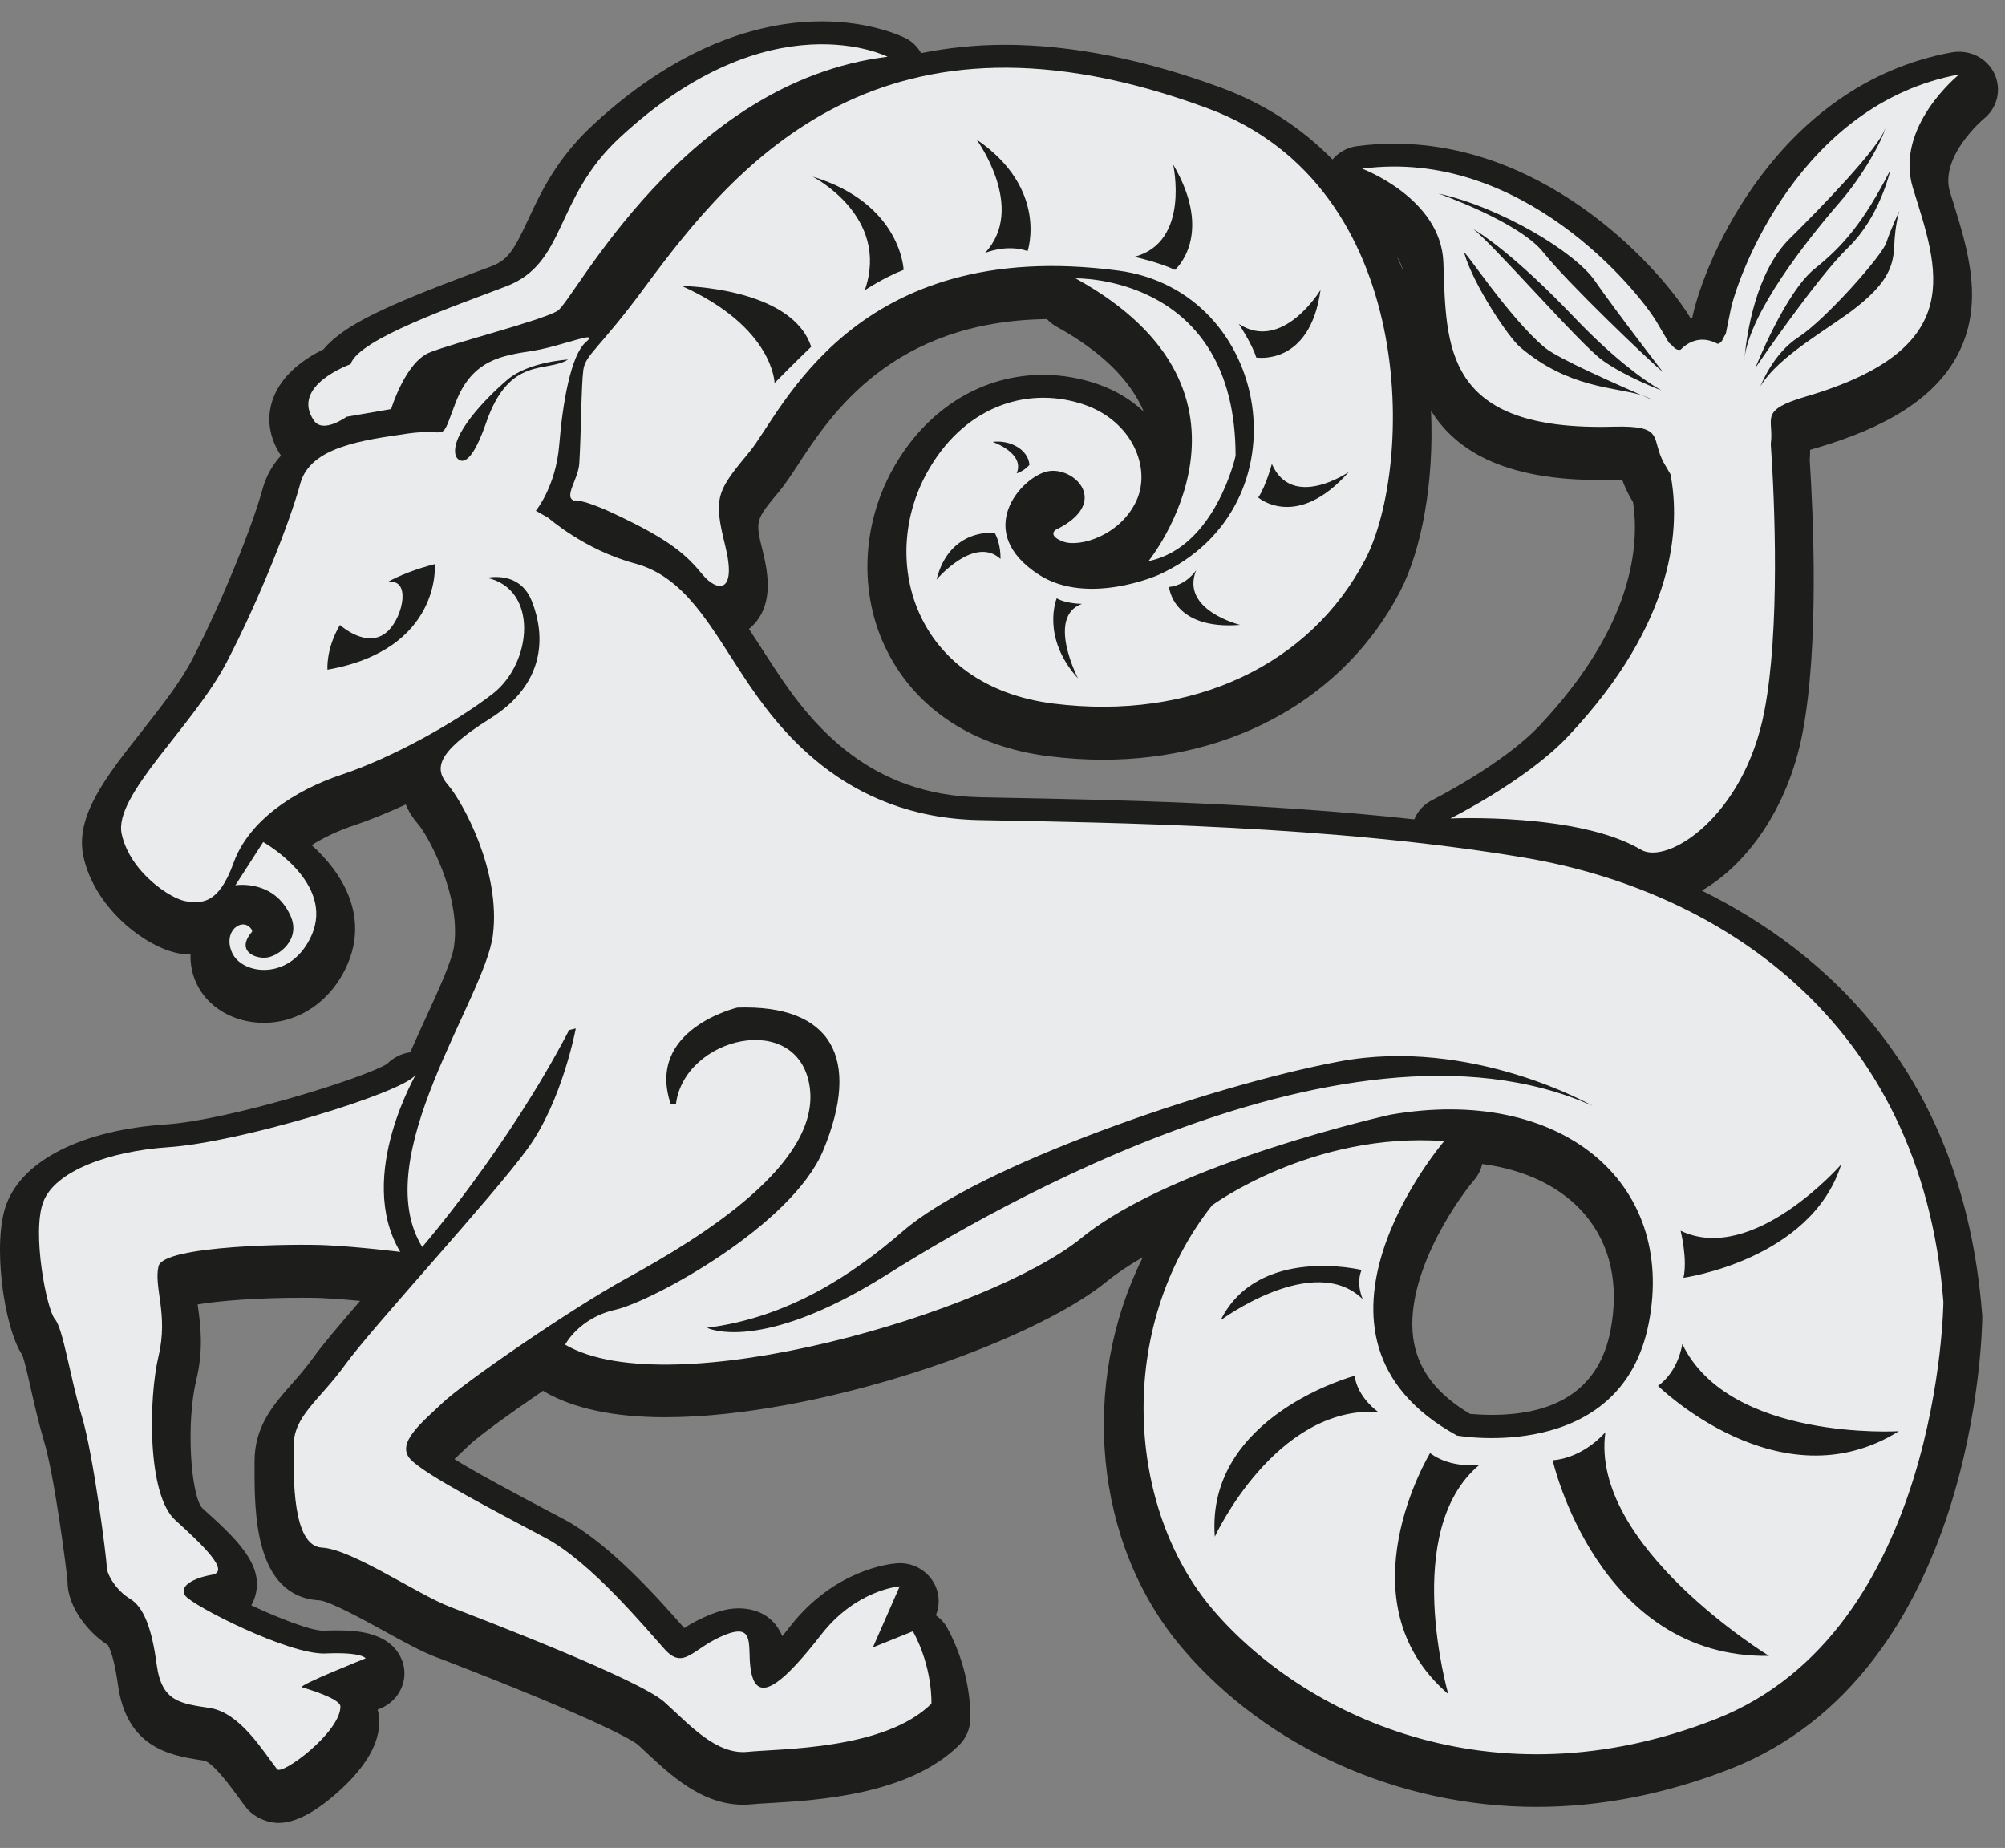 <svg width="51" height="47" viewBox="0 0 51 47" fill="none" xmlns="http://www.w3.org/2000/svg">
<rect x="0" y="0" width="51" height="47" fill="#808080" stroke="none"/>
<path d="M50.729 1.87C50.538 1.47 50.092 1.252 49.645 1.332C45.248 2.136 43.362 6.578 43.048 8.068C43.048 8.071 43.047 8.074 43.047 8.079C43.031 8.08 43.012 8.083 42.996 8.085C42.993 8.082 42.99 8.079 42.989 8.072C42.301 6.928 39.443 3.655 35.463 3.655C35.144 3.655 34.824 3.676 34.508 3.718C34.259 3.753 34.047 3.878 33.894 4.056C33.112 3.258 32.169 2.644 31.084 2.239C29.116 1.511 27.256 1.139 25.56 1.139C24.8 1.139 24.093 1.219 23.429 1.351C23.338 1.19 23.206 1.057 23.037 0.971C22.949 0.928 22.157 0.543 20.901 0.543C19.542 0.543 17.427 1 15.076 3.183C14.156 4.037 13.754 4.899 13.432 5.591C13.079 6.347 12.928 6.604 12.517 6.766C12.355 6.827 12.167 6.896 11.975 6.968C9.879 7.755 8.739 8.262 8.23 8.884C7.806 9.09 7.155 9.503 6.932 10.178C6.772 10.646 6.852 11.143 7.147 11.588C6.941 11.814 6.775 12.09 6.681 12.428C6.437 13.329 5.68 15.245 4.886 16.777C4.588 17.352 4.091 17.983 3.616 18.588C2.696 19.754 1.901 20.762 2.122 21.784C2.422 23.163 3.815 24.173 4.646 24.262C4.712 24.267 4.779 24.271 4.847 24.275C4.839 24.512 4.881 24.757 4.99 24.994C5.264 25.612 5.941 26.014 6.71 26.014C7.621 26.014 8.434 25.449 8.83 24.546C9.392 23.281 8.69 22.177 7.927 21.495C8.243 21.296 8.613 21.122 9.02 20.987C9.42 20.853 9.863 20.671 10.322 20.461C10.394 20.638 10.502 20.809 10.648 20.977C10.878 21.244 11.721 22.748 11.553 24.044C11.504 24.424 11.152 25.187 10.813 25.926C10.689 26.198 10.56 26.479 10.435 26.763C10.21 26.795 10.001 26.9 9.844 27.06C9.237 27.429 5.823 28.489 4.214 28.599C2.108 28.74 0.595 29.495 0.168 30.615C-0.205 31.584 0.094 33.755 0.566 34.463C0.626 34.611 0.722 35.035 0.791 35.352C0.885 35.762 0.992 36.227 1.121 36.661C1.381 37.513 1.702 39.968 1.717 40.23C1.717 40.862 2.237 41.521 2.743 41.841C2.779 41.901 2.903 42.138 3 42.849C3.222 44.468 4.357 44.65 5.11 44.767L5.183 44.778C5.415 44.817 5.889 45.47 6.046 45.684C6.118 45.787 6.191 45.885 6.252 45.963C6.437 46.203 6.776 46.364 7.087 46.364C7.521 46.364 8.048 46.081 8.654 45.527C9.315 44.922 9.648 44.338 9.648 43.788C9.648 43.677 9.634 43.573 9.604 43.481C9.628 43.474 9.648 43.463 9.675 43.454C9.928 43.352 10.129 43.149 10.226 42.895C10.322 42.644 10.308 42.364 10.179 42.124C9.835 41.468 8.938 41.468 8.555 41.468C8.458 41.468 8.348 41.471 8.229 41.476C7.902 41.476 7.078 41.152 6.392 40.829C6.431 40.76 6.464 40.687 6.487 40.609C6.736 39.795 5.991 39.12 5.139 38.351C4.854 38.01 4.726 36.205 4.994 35.093C5.186 34.298 5.096 33.673 5.032 33.214C5.032 33.203 5.029 33.191 5.027 33.176C5.558 33.085 6.547 33.006 7.69 33.006C7.934 33.006 8.135 33.009 8.266 33.019C8.547 33.033 8.869 33.058 9.161 33.086C8.626 33.705 8.196 34.212 7.973 34.525C7.784 34.787 7.598 34.999 7.419 35.203C6.952 35.73 6.475 36.278 6.475 37.167V37.28C6.472 38.445 6.465 40.614 8.13 40.703C8.409 40.734 9.282 41.215 9.749 41.471C10.242 41.744 10.708 42.002 11.094 42.149L11.168 42.174C15.44 43.821 16.133 44.299 16.224 44.373C16.31 44.451 16.397 44.533 16.485 44.616C17.141 45.228 17.994 46.002 19.122 45.891C19.231 45.88 19.38 45.87 19.557 45.861C20.802 45.789 23.122 45.651 24.403 44.379C24.571 44.209 24.668 43.988 24.681 43.751C24.685 43.63 24.72 42.556 24.1 41.414C24.026 41.278 23.925 41.166 23.805 41.083C23.932 40.779 23.889 40.428 23.69 40.16C23.489 39.885 23.154 39.733 22.812 39.761C22.652 39.77 21.228 39.915 20.098 41.366C20.028 41.455 19.962 41.538 19.9 41.614C19.645 41.014 19.125 40.907 18.785 40.907C18.576 40.907 18.352 40.954 18.102 41.052C17.818 41.162 17.585 41.29 17.405 41.408C16.722 40.632 15.511 39.268 14.359 38.649L13.833 38.37C13.242 38.057 12.157 37.483 11.559 37.112C11.625 37.048 11.694 36.983 11.747 36.933L11.944 36.746C12.145 36.55 12.914 35.988 13.814 35.372C13.829 35.383 13.845 35.39 13.859 35.402C14.596 35.826 15.623 36.046 16.913 36.046C20.798 36.046 26.238 34.156 28.154 32.592C28.418 32.377 28.727 32.171 29.069 31.976C27.469 35.184 27.807 39.262 30.077 41.923C32.227 44.45 35.595 45.957 39.084 45.957H39.087C40.72 45.957 42.373 45.63 44.005 44.994C50.269 42.532 50.419 33.862 50.422 33.491C50.422 33.466 50.419 33.44 50.417 33.414C49.935 27.278 46.421 24.195 43.287 22.651C44.395 22.015 45.471 20.605 45.849 18.647C46.275 16.438 46.123 13.113 46.033 11.695C46.042 11.604 46.044 11.519 46.042 11.442C46.091 11.428 46.149 11.407 46.218 11.389C48.046 10.853 49.206 10.098 49.767 9.077C50.497 7.755 50.059 6.355 49.673 5.114L49.602 4.89C49.323 3.984 50.452 3.027 50.458 3.024C50.811 2.742 50.919 2.269 50.729 1.87ZM37.495 30.015C37.598 29.896 37.669 29.755 37.702 29.605C38.812 29.751 39.72 30.194 40.315 30.891C40.968 31.659 41.192 32.683 40.963 33.851C40.685 35.267 39.668 35.986 37.945 35.986C37.711 35.986 37.517 35.971 37.393 35.961C36.573 35.474 36.107 34.883 35.968 34.156C35.67 32.584 36.97 30.634 37.495 30.015ZM36.4 10.445C37.055 11.502 38.371 12.288 41.075 12.202L41.228 12.2C41.228 12.2 41.252 12.2 41.263 12.2C41.312 12.341 41.386 12.513 41.497 12.701C41.51 12.722 41.524 12.743 41.539 12.772C41.704 13.852 41.558 15.915 39.15 18.465C38.23 19.44 36.455 20.335 36.438 20.345C36.218 20.453 36.058 20.634 35.975 20.839C32.13 20.417 28.237 20.341 25.466 20.288L24.926 20.277C22.165 20.222 20.702 18.523 19.736 17.049C19.633 16.893 19.531 16.738 19.433 16.586C19.309 16.388 19.179 16.192 19.05 15.997C19.116 15.944 19.179 15.881 19.235 15.813C19.65 15.3 19.543 14.592 19.405 14.033C19.207 13.235 19.207 13.235 19.832 12.484C19.978 12.307 20.124 12.084 20.294 11.825C21.132 10.542 22.687 8.167 26.631 8.116C26.697 8.19 26.775 8.251 26.868 8.305C28.006 8.931 28.749 9.66 29.094 10.47C28.776 10.173 28.388 9.934 27.956 9.782C27.494 9.617 27.017 9.534 26.534 9.534C25.012 9.534 23.646 10.355 22.79 11.79C21.908 13.268 21.823 15.097 22.569 16.567C23.318 18.049 24.772 18.993 26.662 19.231C27.132 19.291 27.601 19.322 28.055 19.322C31.396 19.322 34.219 17.721 35.615 15.039C36.166 13.971 36.48 12.261 36.4 10.445ZM35.698 6.923C35.683 6.884 35.672 6.841 35.656 6.804C35.617 6.705 35.57 6.615 35.529 6.523C35.607 6.645 35.672 6.779 35.698 6.923Z" fill="#1D1D1B"/>
<path d="M7.091 45.852C6.935 45.852 6.747 45.764 6.66 45.651C6.602 45.577 6.538 45.489 6.469 45.392C5.897 44.613 5.588 44.327 5.271 44.275C4.307 44.126 3.669 43.939 3.509 42.781C3.432 42.211 3.322 41.805 3.182 41.576C3.142 41.509 3.087 41.452 3.019 41.41C2.641 41.169 2.231 40.65 2.231 40.231C2.212 39.891 1.885 37.406 1.612 36.513C1.488 36.093 1.385 35.639 1.292 35.239C1.174 34.7 1.102 34.419 1.044 34.272C0.598 33.586 0.34 31.599 0.648 30.799C0.998 29.882 2.379 29.235 4.252 29.109C5.976 28.993 9.443 27.905 10.113 27.497C10.149 27.475 10.184 27.448 10.212 27.418C10.29 27.338 10.394 27.286 10.509 27.271C10.683 27.245 10.834 27.132 10.904 26.971C11.03 26.688 11.157 26.409 11.281 26.14C11.668 25.292 12.007 24.556 12.062 24.108C12.256 22.607 11.32 20.973 11.038 20.646C10.928 20.519 10.848 20.393 10.799 20.271C10.746 20.14 10.644 20.038 10.515 19.988C10.454 19.965 10.389 19.952 10.327 19.952C10.254 19.952 10.181 19.968 10.113 19.999C9.672 20.202 9.246 20.378 8.863 20.505C8.419 20.652 8.014 20.842 7.659 21.067C7.524 21.153 7.436 21.296 7.423 21.456C7.411 21.616 7.472 21.773 7.593 21.88C8.094 22.326 8.86 23.24 8.369 24.344C8.053 25.063 7.42 25.509 6.715 25.509C6.147 25.509 5.654 25.228 5.461 24.793C5.388 24.633 5.356 24.468 5.362 24.298C5.371 24.02 5.156 23.785 4.878 23.771L4.687 23.758C4.118 23.695 2.881 22.858 2.625 21.681C2.455 20.896 3.178 19.977 4.018 18.913C4.489 18.313 5.019 17.639 5.343 17.017C6.161 15.441 6.93 13.478 7.177 12.566C7.243 12.329 7.357 12.122 7.527 11.937C7.684 11.762 7.704 11.505 7.576 11.31C7.43 11.09 7.282 10.743 7.417 10.346C7.587 9.834 8.143 9.501 8.457 9.347C8.524 9.314 8.582 9.269 8.629 9.211C9.063 8.682 10.204 8.184 12.159 7.449L12.702 7.247C13.318 7.003 13.536 6.587 13.899 5.81C14.2 5.16 14.575 4.353 15.428 3.558C17.656 1.489 19.636 1.055 20.906 1.055C22.06 1.055 22.779 1.413 22.809 1.428C22.883 1.465 22.944 1.525 22.988 1.603C23.079 1.765 23.25 1.862 23.433 1.862C23.466 1.862 23.5 1.859 23.532 1.853C24.215 1.716 24.879 1.651 25.563 1.651C27.196 1.651 28.996 2.01 30.911 2.718C31.916 3.093 32.798 3.663 33.535 4.414C33.631 4.511 33.763 4.568 33.899 4.568C33.904 4.568 33.91 4.568 33.915 4.568C34.058 4.563 34.191 4.5 34.285 4.392C34.342 4.328 34.439 4.244 34.584 4.226C34.876 4.186 35.173 4.167 35.469 4.167C39.198 4.167 41.893 7.239 42.551 8.327C42.576 8.371 42.606 8.413 42.64 8.446C42.736 8.542 42.866 8.595 43.001 8.595C43.012 8.595 43.025 8.595 43.037 8.594C43.254 8.578 43.466 8.424 43.537 8.223L43.532 8.247C43.553 8.19 43.563 8.126 43.563 8.066C43.849 6.768 45.622 2.586 49.74 1.833C49.751 1.833 49.761 1.833 49.772 1.833C50.036 1.833 50.199 1.935 50.274 2.09C50.364 2.277 50.312 2.494 50.145 2.627C50.106 2.633 48.74 3.803 49.123 5.04L49.196 5.267C49.568 6.463 49.954 7.7 49.331 8.831C48.838 9.727 47.776 10.402 46.085 10.899C45.865 10.963 45.54 11.22 45.543 11.45C45.543 11.508 45.543 11.572 45.535 11.641C45.639 13.39 45.755 16.491 45.358 18.55C44.986 20.481 43.918 21.706 43.044 22.207C42.88 22.301 42.782 22.477 42.788 22.665C42.794 22.854 42.902 23.023 43.072 23.107C45.934 24.517 49.447 27.454 49.918 33.451C49.916 33.837 49.743 42.19 43.827 44.516C42.251 45.131 40.659 45.442 39.096 45.442C35.75 45.442 32.53 44.002 30.476 41.587C28.386 39.139 28 35.278 29.537 32.199C29.636 31.998 29.594 31.755 29.431 31.599C29.333 31.507 29.208 31.46 29.08 31.46C28.994 31.46 28.906 31.482 28.828 31.527C28.454 31.741 28.121 31.964 27.843 32.19C25.992 33.703 20.708 35.53 16.926 35.53C15.731 35.53 14.789 35.336 14.126 34.955C14.035 34.901 13.919 34.872 13.805 34.872C13.707 34.872 13.613 34.895 13.537 34.946C12.771 35.47 11.859 36.121 11.598 36.376L11.212 36.743C11.099 36.853 11.044 37.009 11.061 37.164C11.079 37.319 11.167 37.459 11.3 37.542C11.912 37.921 13.011 38.503 13.602 38.816L14.128 39.095C15.216 39.679 16.442 41.071 17.031 41.741C17.132 41.854 17.273 41.914 17.414 41.914C17.51 41.914 17.606 41.887 17.692 41.831C17.885 41.705 18.083 41.604 18.295 41.523C18.485 41.449 18.647 41.413 18.793 41.413C19.221 41.413 19.366 41.639 19.438 41.809C19.509 41.973 19.658 42.088 19.834 42.115C19.859 42.118 19.883 42.12 19.908 42.12C20.058 42.12 20.201 42.052 20.3 41.936L20.509 41.673C21.534 40.358 22.797 40.27 22.85 40.265C22.853 40.265 22.858 40.265 22.861 40.265C23.061 40.265 23.2 40.337 23.288 40.455C23.381 40.581 23.401 40.742 23.343 40.881C23.25 41.102 23.326 41.358 23.522 41.495C23.58 41.535 23.626 41.587 23.66 41.652C24.194 42.633 24.188 43.55 24.182 43.724C24.175 43.828 24.13 43.933 24.051 44.011C22.907 45.147 20.716 45.275 19.539 45.344C19.353 45.354 18.97 45.384 18.915 45.384C18.075 45.384 17.392 44.746 16.843 44.234L16.576 43.986C16.359 43.81 15.463 43.273 11.361 41.691C10.928 41.526 10.46 41.267 10.006 41.016C9.074 40.504 8.515 40.223 8.197 40.187C7.188 40.132 6.99 38.982 6.995 37.272C6.995 36.454 7.373 36.026 7.811 35.531C8.009 35.305 8.202 35.084 8.397 34.814C8.601 34.526 9.009 34.046 9.557 33.413C9.683 33.269 9.717 33.066 9.645 32.889C9.574 32.711 9.411 32.589 9.221 32.57C8.921 32.542 8.592 32.516 8.303 32.501C8.172 32.491 7.957 32.487 7.7 32.487C6.442 32.487 5.456 32.578 4.95 32.664C4.676 32.711 4.489 32.969 4.531 33.245C4.597 33.722 4.674 34.269 4.506 34.966C4.233 36.095 4.305 38.133 4.754 38.67C5.648 39.483 6.15 39.979 6.007 40.45C5.996 40.485 5.977 40.524 5.954 40.57C5.885 40.694 5.869 40.84 5.913 40.975C5.957 41.11 6.054 41.221 6.183 41.281C6.736 41.54 7.737 41.975 8.238 41.975C8.37 41.97 8.472 41.967 8.565 41.967C8.855 41.967 9.535 41.967 9.735 42.35C9.794 42.462 9.802 42.584 9.757 42.7C9.711 42.821 9.614 42.919 9.491 42.967C9.243 43.068 9.044 43.371 9.127 43.625C9.14 43.664 9.147 43.716 9.147 43.776C9.147 44.17 8.86 44.641 8.318 45.137C7.645 45.761 7.26 45.852 7.091 45.852ZM37.704 29.095C37.467 29.095 37.258 29.258 37.206 29.495C37.19 29.563 37.159 29.627 37.112 29.681C37.087 29.711 35.063 32.126 35.469 34.251C35.634 35.118 36.193 35.842 37.135 36.401C37.201 36.44 37.277 36.464 37.352 36.47C37.485 36.481 37.696 36.498 37.947 36.498C40.442 36.498 41.238 35.114 41.466 33.95C41.726 32.625 41.463 31.453 40.706 30.562C40.031 29.77 39.015 29.265 37.771 29.101C37.748 29.097 37.726 29.095 37.704 29.095ZM26.625 7.604C22.407 7.658 20.691 10.282 19.867 11.544C19.705 11.792 19.573 11.996 19.44 12.158C18.738 12.998 18.664 13.164 18.909 14.155C19.02 14.6 19.113 15.152 18.838 15.491C18.808 15.529 18.768 15.568 18.727 15.601C18.524 15.768 18.48 16.06 18.625 16.278C18.765 16.488 19.206 17.173 19.312 17.332C20.262 18.784 21.88 20.726 24.915 20.787L25.455 20.798C28.091 20.849 32.073 20.924 35.917 21.346C35.936 21.348 35.955 21.35 35.973 21.35C36.179 21.35 36.369 21.224 36.447 21.029C36.487 20.93 36.564 20.85 36.663 20.802C37.127 20.563 38.647 19.742 39.52 18.814C42.108 16.074 42.212 13.803 42.042 12.693C42.034 12.635 42.015 12.579 41.987 12.527C41.855 12.306 41.791 12.169 41.744 12.034C41.673 11.828 41.478 11.688 41.26 11.688C41.26 11.688 40.797 11.696 40.673 11.696C38.724 11.696 37.468 11.199 36.832 10.175C36.738 10.021 36.572 9.933 36.399 9.933C36.349 9.933 36.298 9.941 36.248 9.957C36.027 10.026 35.879 10.235 35.889 10.467C35.962 12.131 35.683 13.792 35.158 14.804C33.854 17.313 31.195 18.811 28.052 18.811C27.62 18.811 27.174 18.782 26.725 18.724C25.008 18.508 23.693 17.66 23.024 16.336C22.355 15.02 22.434 13.38 23.229 12.053C23.99 10.776 25.194 10.044 26.534 10.044C26.961 10.044 27.381 10.118 27.784 10.263C28.142 10.388 28.474 10.589 28.746 10.844C28.843 10.935 28.969 10.98 29.095 10.98C29.197 10.98 29.3 10.95 29.388 10.888C29.584 10.749 29.658 10.492 29.566 10.269C29.172 9.346 28.347 8.534 27.115 7.856C27.075 7.832 27.039 7.805 27.012 7.776C26.917 7.667 26.777 7.604 26.631 7.604C26.628 7.604 26.626 7.604 26.625 7.604ZM35.531 6.011C35.449 6.011 35.369 6.03 35.292 6.069C35.056 6.193 34.956 6.477 35.061 6.722L35.182 6.989C35.264 7.198 35.485 7.369 35.706 7.369C35.744 7.369 35.782 7.364 35.819 7.353C36.072 7.281 36.25 7.088 36.203 6.829C36.168 6.637 36.09 6.449 35.964 6.249C35.865 6.097 35.7 6.011 35.531 6.011Z" fill="#1D1D1B"/>
<path d="M9.301 42.178C9.301 42.178 9.215 42.013 8.279 42.055C7.346 42.094 4.883 40.831 4.713 40.584C4.541 40.341 4.924 40.133 5.395 40.052C5.861 39.972 5.18 39.317 4.457 38.661C3.737 38.009 3.779 35.558 4.033 34.49C4.286 33.427 3.906 32.736 4.033 32.204C4.161 31.672 7.513 31.63 8.323 31.672C9.132 31.711 10.181 31.841 10.181 31.841C9.014 29.887 10.669 27.191 10.573 27.335C10.275 27.786 6.114 29.055 4.286 29.177C2.762 29.281 1.397 29.789 1.102 30.567C0.804 31.342 1.185 33.306 1.397 33.551C1.609 33.8 1.78 35.023 2.077 36.004C2.375 36.985 2.714 39.642 2.714 39.846C2.714 40.052 2.969 40.462 3.308 40.664C3.649 40.868 3.862 41.401 3.986 42.341C4.115 43.283 4.581 43.324 5.346 43.443C6.112 43.566 6.692 44.544 7.048 44.998C7.174 45.163 8.659 44.057 8.659 43.403C8.659 43.2 7.81 42.955 7.684 42.913C7.557 42.872 9.301 42.178 9.301 42.178Z" fill="#EAEBED"/>
<path d="M38.761 21.811C33.885 20.993 28.372 20.926 24.907 20.858C21.445 20.791 19.751 18.478 18.901 17.186C18.052 15.895 17.418 14.67 16.144 14.329C14.872 13.989 13.952 13.174 13.952 13.174L13.63 12.99C13.63 12.99 14.139 12.378 14.225 11.315C14.31 10.252 14.522 9.025 14.904 8.7C15.285 8.374 14.316 8.799 13.553 8.923C12.789 9.044 12.018 9.131 11.592 10.234C11.168 11.34 11.462 10.867 10.36 11.029C9.251 11.194 7.895 11.357 7.639 12.296C7.386 13.238 6.62 15.199 5.77 16.834C4.921 18.467 2.881 20.227 3.095 21.21C3.307 22.189 4.368 22.885 4.753 22.926C5.133 22.97 5.558 23.008 5.941 21.946C6.323 20.883 7.469 20.108 8.7 19.698C9.934 19.288 11.555 18.399 12.525 17.652C13.547 16.864 13.703 14.978 12.382 14.694C12.69 14.645 13.269 14.645 13.525 15.282C13.88 16.166 13.88 17.393 12.467 18.275C11.052 19.162 11.052 19.57 11.407 19.977C11.759 20.387 12.748 22.153 12.537 23.788C12.324 25.421 9.338 29.43 10.74 31.716C10.74 31.716 12.903 29.221 14.477 26.197L14.646 26.157C14.646 26.157 14.307 27.999 13.415 29.222C12.525 30.448 9.466 33.76 8.785 34.704C8.107 35.639 7.468 36.008 7.468 36.786C7.468 37.563 7.427 39.321 8.191 39.362C8.954 39.403 10.611 40.549 11.46 40.874C12.311 41.201 16.262 42.716 16.899 43.289C17.535 43.861 18.215 44.639 19.019 44.556C19.831 44.473 22.502 44.512 23.692 43.331C23.692 43.331 23.734 42.43 23.222 41.49L22.203 41.9L22.885 40.347C22.885 40.347 21.781 40.427 20.891 41.571C19.999 42.716 19.36 43.289 19.146 42.675C18.936 42.061 19.317 41.245 18.468 41.571C17.619 41.898 17.407 42.51 16.899 41.939C16.387 41.369 15.029 39.733 13.883 39.119C12.737 38.505 10.823 37.525 10.441 37.115C10.06 36.707 10.74 36.173 11.25 35.687C11.759 35.195 14.516 33.289 15.964 32.498C17.831 31.475 20.891 29.594 20.594 27.632C20.299 25.686 17.408 26.364 17.193 28.082L17.059 28.078C16.422 26.173 18.755 25.627 18.755 25.627C21.147 25.545 21.921 26.908 20.935 29.269C20.126 31.188 16.565 33.11 15.646 33.314C14.728 33.52 14.375 34.2 14.375 34.2C17.059 35.765 25.188 33.383 27.518 31.479C29.853 29.577 35.367 28.351 35.367 28.351C39.678 27.6 42.644 30.051 41.938 33.655C41.233 37.258 37.062 36.512 37.062 36.512C32.469 33.995 36.735 29.023 36.735 29.023C33.38 28.778 30.831 30.656 30.831 30.656C28.358 33.788 28.657 38.367 30.847 40.934C33.105 43.587 37.911 45.971 43.639 43.724C49.362 41.479 49.433 33.11 49.433 33.11C48.868 25.893 43.639 22.628 38.761 21.811ZM8.33 17.033C8.33 17.033 8.284 16.507 8.647 15.896C8.821 16.044 9.418 16.482 9.871 16.047C10.267 15.664 10.462 14.668 9.838 14.813C10.17 14.631 10.573 14.472 11.06 14.348C11.062 14.348 11.239 16.517 8.33 17.033ZM12.368 10.746C11.872 12.181 11.597 11.605 11.597 11.605C11.42 11.089 12.368 10.117 12.903 9.661C13.437 9.201 14.448 9.145 14.448 9.145C13.913 9.489 12.961 9.032 12.368 10.746ZM22.528 32.439C19.311 34.452 17.984 33.771 17.984 33.771C20.038 33.509 21.655 32.449 22.97 31.311C24.876 29.657 30.768 27.616 34.056 26.999C37.432 26.36 40.514 28.128 40.514 28.128C34.055 25.231 24.142 31.427 22.528 32.439ZM34.633 32.3C34.483 32.666 34.664 33.044 34.664 33.044C33.416 31.824 31.048 33.579 31.048 33.579C32.001 31.662 34.633 32.3 34.633 32.3ZM30.9 39.084C30.668 36.01 34.455 34.992 34.455 34.992C34.54 35.558 35.053 35.908 35.053 35.908C32.43 35.762 30.9 39.084 30.9 39.084ZM36.839 43.087C34.088 40.722 36.376 36.958 36.376 36.958C36.916 37.362 37.633 37.255 37.633 37.255C35.631 38.916 36.839 43.087 36.839 43.087ZM39.494 37.14C40.299 37.076 40.835 36.426 40.835 36.426C40.434 39.321 44.997 42.116 44.997 42.116C40.632 42.179 39.494 37.14 39.494 37.14ZM48.301 36.401C45.273 38.293 42.174 35.248 42.174 35.248C42.709 34.862 42.791 34.182 42.791 34.182C43.984 36.662 48.301 36.401 48.301 36.401ZM46.834 29.616C46.063 32.05 42.821 32.499 42.821 32.499C42.931 32.038 42.749 31.303 42.749 31.303C44.592 32.184 46.834 29.616 46.834 29.616Z" fill="#EAEBED"/>
<path d="M6.413 23.661C6.201 23.29 5.646 23.661 5.904 24.231C6.157 24.801 7.406 24.966 7.926 23.786C8.521 22.439 6.695 21.416 6.695 21.416L5.987 22.516C5.987 22.516 6.965 22.35 7.389 23.29C7.662 23.895 7.091 24.312 6.794 24.353C6.496 24.396 5.985 24.19 6.411 23.698V23.661H6.413Z" fill="#EAEBED"/>
<path d="M16.384 7.328C15.249 8.867 14.889 9.016 14.838 9.41C14.784 9.808 14.784 10.998 14.735 11.792C14.707 12.189 14.338 12.632 14.596 12.73C14.596 12.73 14.787 12.676 15.575 13.044C17.07 13.739 17.466 14.122 17.877 14.622C18.238 15.052 18.753 15.116 18.446 13.876C18.136 12.637 18.24 12.488 19.064 11.492C19.889 10.503 21.691 5.99 28.443 6.882C32.331 7.394 33.285 12.883 29.473 14.62C29.473 14.62 27.678 15.419 26.431 14.62C24.734 13.527 25.97 12.139 26.639 11.99C27.311 11.841 28.286 12.784 26.846 13.479C26.846 13.479 26.639 13.625 27.05 13.777C27.462 13.926 28.493 13.626 28.906 12.736C29.288 11.908 28.804 10.731 27.615 10.305C26.224 9.809 24.616 10.275 23.654 11.891C22.285 14.177 23.238 17.446 26.793 17.895C30.347 18.34 33.335 16.901 34.73 14.224C35.954 11.864 36.1 4.753 30.73 2.759C22.453 -0.312 18.758 4.106 16.384 7.328ZM26.186 11.824C26.044 11.987 25.86 12.039 25.86 12.039C26.08 11.522 25.249 11.239 25.249 11.239C25.695 11.183 26.155 11.433 26.186 11.824ZM25.449 14.216C24.781 13.607 23.822 14.741 23.822 14.741C24.158 13.413 25.302 13.554 25.302 13.554C25.467 13.849 25.449 14.216 25.449 14.216ZM27.421 17.255C26.469 16.201 26.879 15.217 26.879 15.217C27.125 15.358 27.521 15.358 27.521 15.358C26.607 15.689 27.421 17.255 27.421 17.255ZM29.737 14.929C30.183 14.884 30.427 14.502 30.427 14.502C30.013 15.518 31.545 15.893 31.545 15.893C29.823 16.03 29.737 14.929 29.737 14.929ZM32.005 12.653C32.202 12.367 32.351 11.799 32.351 11.799C32.872 12.99 34.309 12.004 34.309 12.004C32.979 13.505 32.005 12.653 32.005 12.653ZM33.59 7.374C33.318 9.329 31.954 9.093 31.954 9.093C31.858 8.762 31.512 8.239 31.512 8.239C32.626 8.967 33.59 7.374 33.59 7.374ZM29.84 4.183C30.905 5.992 29.887 6.864 29.887 6.864C29.492 6.674 28.853 6.532 28.853 6.532C30.285 6.16 29.84 4.183 29.84 4.183ZM26.139 6.386C25.598 6.198 25.054 6.435 25.054 6.435C26.122 5.293 24.838 3.547 24.838 3.547C26.681 4.803 26.139 6.386 26.139 6.386ZM22.985 6.864C22.492 7.052 21.997 7.382 21.997 7.382C22.651 5.499 20.668 4.491 20.668 4.491C22.925 5.174 22.985 6.864 22.985 6.864ZM20.633 8.82C20.237 9.198 19.702 9.742 19.702 9.742C19.702 9.742 19.683 8.33 17.347 7.275C17.345 7.273 20.137 7.3 20.633 8.82Z" fill="#EAEBED"/>
<path d="M8.816 10.6L9.949 10.404C9.949 10.404 10.31 9.214 10.926 8.966C11.545 8.716 13.768 8.156 14.182 7.906C14.595 7.658 17.393 2.075 22.578 1.443C22.578 1.443 19.604 -0.067 15.764 3.5C14.087 5.055 14.415 6.689 12.886 7.278C11.596 7.776 9.123 8.617 8.918 9.263C8.918 9.263 7.371 9.807 7.988 10.701C8.222 11.034 8.816 10.6 8.816 10.6Z" fill="#EAEBED"/>
<path d="M31.429 11.594C31.429 6.98 27.359 7.08 27.359 7.08C32.666 10.007 29.214 14.271 29.214 14.271C30.916 13.924 31.429 11.594 31.429 11.594Z" fill="#EAEBED"/>
<path d="M44.022 7.879C43.833 8.781 43.948 8.346 43.826 8.622C43.793 8.699 43.745 8.735 43.692 8.745C43.242 8.506 42.916 8.724 42.747 8.894C42.689 8.909 42.627 8.889 42.565 8.822C42.354 8.594 42.609 8.972 42.131 8.175C41.654 7.38 38.705 3.752 34.647 4.29C34.647 4.29 36.652 5.037 36.714 6.669C36.791 8.803 36.7 10.976 41.048 10.852C42.408 10.817 41.956 11.169 42.351 11.822C42.392 11.893 42.439 11.973 42.491 12.062C42.739 13.353 42.659 15.793 39.88 18.734C38.826 19.852 36.893 20.817 36.893 20.817C36.893 20.817 40.142 20.664 41.739 21.61C42.408 22.011 44.366 20.77 44.879 18.09C45.278 16.027 45.145 12.77 45.042 11.291C45.133 10.64 44.711 10.445 45.942 10.084C50.1 8.862 49.293 6.835 48.658 4.783C48.18 3.221 49.833 1.894 49.833 1.894C45.807 2.632 44.213 6.978 44.022 7.879ZM44.377 9.081C44.43 8.508 44.656 6.92 45.534 6.058C46.273 5.33 47.836 3.726 47.958 3.246C47.894 3.555 47.366 4.491 46.813 5.125C45.898 6.182 44.538 7.93 44.377 9.081C44.364 9.216 44.359 9.293 44.359 9.293C44.359 9.227 44.367 9.153 44.377 9.081ZM48.084 4.325C48.084 4.325 47.818 5.52 47.011 6.295C46.204 7.076 44.65 9.357 44.65 9.357C44.65 9.357 45.411 7.434 46.157 6.837C46.903 6.239 47.409 5.637 48.084 4.325ZM36.584 4.921C38.201 5.281 40.065 6.418 40.563 7.135C41.057 7.854 42.303 9.468 42.303 9.468C41.868 9.099 39.878 7.195 39.256 6.418C38.636 5.637 36.584 4.921 36.584 4.921ZM42.263 9.93C42.263 9.93 41.357 9.592 40.762 9.165C40.192 8.76 37.906 6.121 37.457 5.815C37.421 5.794 37.404 5.785 37.404 5.785C37.415 5.79 37.434 5.801 37.457 5.815C37.669 5.937 38.531 6.485 40.054 8.082C40.946 9.015 41.733 9.632 42.263 9.93ZM41.755 10.051C41.079 9.841 39.897 9.88 38.663 8.826C38.371 8.578 37.484 7.253 37.248 6.446C37.185 6.236 38.377 8.084 39.302 8.847C39.635 9.12 41.139 9.782 41.755 10.051C41.853 10.084 41.943 10.118 42.018 10.164C42.018 10.162 41.919 10.122 41.755 10.051ZM48.181 6.276C48.161 6.871 47.894 7.275 47.231 7.806C46.572 8.336 45.246 9.037 44.78 9.825C44.78 9.825 45.09 8.996 45.752 8.572C46.413 8.145 47.875 6.51 47.983 6.166C48.093 5.827 48.315 5.362 48.315 5.362C48.315 5.362 48.205 5.678 48.181 6.276Z" fill="#EAEBED"/>
</svg>
